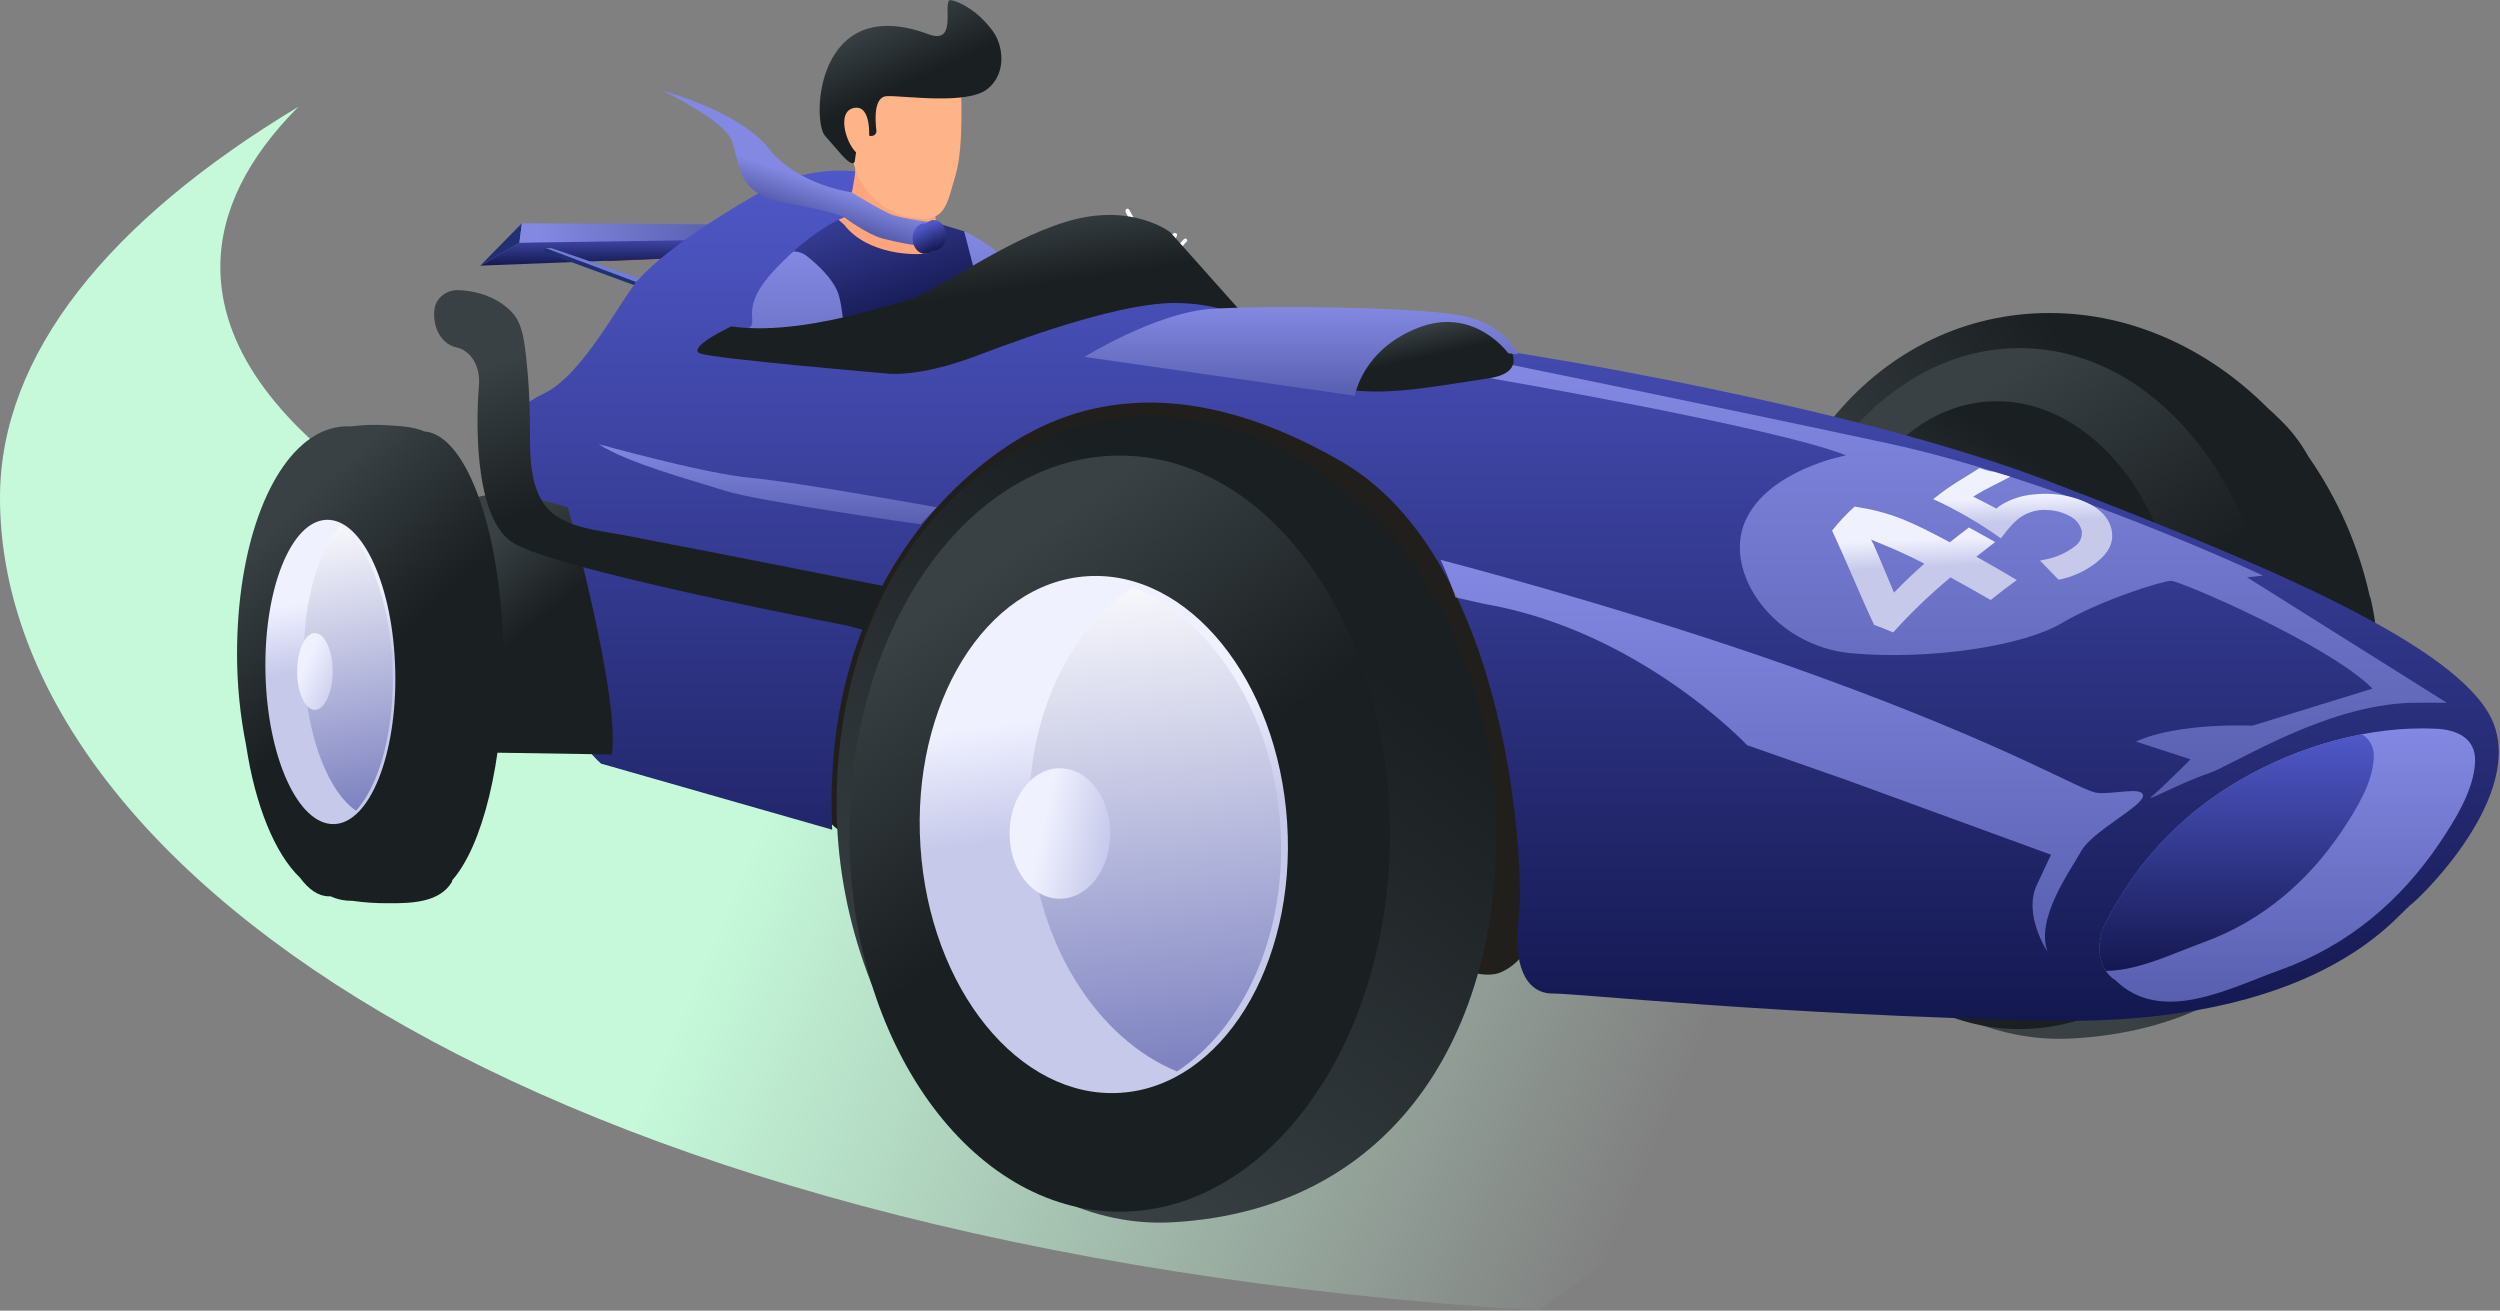 <svg width="515" height="270" viewBox="0 0 515 270" fill="none" xmlns="http://www.w3.org/2000/svg">
<rect x="0" y="0" width="515" height="270" fill="#808080" stroke="none"/>
<g clip-path="url(#clip0_209_39534)">
<path d="M449 172.099H443.087C223.446 172.099 45.389 119.685 45.389 55.021C45.389 43.562 51.016 32.481 61.465 22C22.456 45.456 0 73.026 0 102.522C0 175.656 104 256.5 317 270L449 172.099Z" fill="url(#paint0_linear_209_39534)"/>
<path d="M194.19 46.31L172.05 44.6L175.77 56.33L194.71 62.64L197.22 58.39L194.19 46.31Z" fill="#FFA57B"/>
<path d="M165.43 100.809C165.43 100.809 163.53 110.979 164.67 112.519C165.411 113.458 166.486 114.074 167.67 114.239L204.41 111.419L205.62 91.209C205.62 91.209 209.33 77.349 207.62 71.489C205.91 65.629 198.62 47.649 198.62 47.649L192.99 45.959C192.99 45.959 192.99 51.829 190.92 52.209C188.85 52.589 178.85 52.649 173.92 46.319L172.03 44.619L161.56 52.239L166.35 93.629L165.43 100.809Z" fill="url(#paint1_linear_209_39534)"/>
<path d="M198.62 47.641C198.62 47.641 205.21 50.591 207.48 54.321C209.75 58.051 215.88 79.431 215.88 79.431L207.25 81.141L198.62 47.641Z" fill="url(#paint2_linear_209_39534)"/>
<path d="M166.27 52.8C165.409 52.098 164.317 51.742 163.208 51.801C162.099 51.86 161.052 52.331 160.27 53.12C157.27 56.12 152.92 61.12 152.79 65.23C152.59 71.47 151.58 88 151.58 88L174.58 87.19C174.58 87.19 174.58 65.19 172.58 60.19C171.44 57.34 168.56 54.62 166.27 52.8Z" fill="url(#paint3_linear_209_39534)"/>
<path d="M178.45 26.301L173.37 45.771C173.37 45.771 183.97 50.891 192.97 46.461L190.13 27.581L178.45 26.301Z" fill="#FFA57B"/>
<path d="M197.92 17.419C197.92 17.419 198.65 30.179 196.85 36.069C195.05 41.959 194.9 46.159 187.8 44.859C180.7 43.559 176.31 38.159 175.38 31.289C175.38 31.289 173.88 20.679 176.28 17.439C178.68 14.199 197.92 17.419 197.92 17.419Z" fill="#FFB389"/>
<path d="M179.19 27.999H179.63C179.762 27.988 179.89 27.951 180.007 27.89C180.124 27.828 180.227 27.745 180.312 27.644C180.397 27.542 180.46 27.425 180.5 27.299C180.539 27.173 180.552 27.041 180.54 26.909C180.27 24.739 179.97 19.909 182.7 19.799C186.21 19.679 199.22 21.669 203.41 18.339C207.41 15.139 206.75 9.339 204.41 6.249C200.53 1.069 195.91 -0.191 195.58 0.059C194.3 1.059 197.18 9.229 191.29 7.059C168.09 -1.571 167.17 24.819 169.95 27.959C172.73 31.099 174.43 33.409 175.52 33.619C175.585 33.632 175.651 33.631 175.716 33.617C175.78 33.603 175.841 33.577 175.894 33.538C175.948 33.499 175.993 33.45 176.026 33.394C176.06 33.337 176.082 33.274 176.09 33.209L176.83 27.809C176.841 27.737 176.867 27.669 176.907 27.608C176.947 27.548 177.001 27.497 177.063 27.46C177.125 27.423 177.195 27.4 177.267 27.393C177.339 27.386 177.412 27.395 177.48 27.419L179.19 27.999Z" fill="url(#paint4_linear_209_39534)"/>
<path d="M179 29.13C179 29.13 179.77 21.44 175.89 22.24C172.01 23.04 174.62 30.71 177.06 31.91L179 29.13Z" fill="#FFB389"/>
<path d="M490.17 136.93C490.05 134.57 489.82 132.25 489.51 129.93C489.51 129.53 489.51 129.13 489.46 128.72C489.458 128.66 489.442 128.601 489.415 128.548C489.387 128.494 489.348 128.447 489.3 128.41C489.05 126.63 488.74 124.85 488.3 123.08C488.281 123.03 488.246 122.988 488.2 122.96C485.919 112.597 481.621 102.784 475.55 94.081C474.014 91.292 472.073 88.748 469.79 86.531C468.94 85.68 468.05 84.861 467.15 84.05C454.97 71.85 439.08 64.481 422.23 64.481C387.32 64.481 360.92 95.35 360.92 136.26C360.92 177.17 391.7 215.71 426.56 213.94C471.8 211.66 492.25 176.26 490.17 136.93Z" fill="url(#paint5_linear_209_39534)"/>
<path d="M242.86 61.701C240.56 59.211 239.29 55.701 237.74 52.701C236.09 49.511 234.37 46.361 232.64 43.211C232.36 42.701 231.64 43.151 231.88 43.651C233.58 47.251 235.3 50.841 237.1 54.391C238.52 57.181 239.71 60.391 241.98 62.611C242.101 62.728 242.263 62.792 242.431 62.789C242.598 62.786 242.758 62.717 242.875 62.596C242.992 62.475 243.056 62.313 243.053 62.145C243.05 61.977 242.981 61.818 242.86 61.701Z" fill="white"/>
<path d="M214.38 69.02C211.11 64.31 208.53 59.16 205.25 54.46C205.178 54.365 205.073 54.3 204.956 54.277C204.839 54.254 204.717 54.274 204.614 54.334C204.511 54.395 204.433 54.49 204.395 54.604C204.358 54.717 204.363 54.84 204.41 54.95C205.79 58.13 207.56 61.16 209.25 64.19C210.41 66.25 211.61 68.47 213.67 69.74C214.1 70 214.67 69.46 214.38 69.02Z" fill="white"/>
<path d="M227.25 47.82L226.65 48.27L227.25 47.82Z" fill="white"/>
<path d="M226.65 48.27L226.35 48.499L226.65 48.27Z" fill="white"/>
<path d="M228 47.249L228.06 47.199L228 47.249Z" fill="white"/>
<path d="M227.43 47.68L227.25 47.82L227.43 47.68Z" fill="white"/>
<path d="M222.8 48.081C221.55 46.841 211.03 57.541 210.44 58.151C211.29 57.271 216.83 53.231 218.21 52.101C217.64 52.751 211.06 61.831 211.21 61.991C211.65 62.431 223.04 52.301 224.11 51.421C221.61 54.081 218.11 60.531 217.11 61.421C217.02 61.501 218.11 60.601 219.57 59.421C219.377 59.712 219.298 60.064 219.35 60.41C219.402 60.755 219.58 61.069 219.85 61.291C221.54 62.961 225.49 55.721 224.97 57.381C225.622 56.509 226.33 55.681 227.09 54.901C225.431 55.564 223.812 56.322 222.24 57.171C223.408 56.296 224.472 55.289 225.41 54.171C224.954 54.017 224.47 53.97 223.993 54.032C223.516 54.094 223.06 54.265 222.66 54.531C224.8 51.531 227.28 47.801 228.05 47.211C223.68 50.531 219.44 54.041 215.34 57.701C215.08 58.061 223.02 48.331 222.8 48.081Z" fill="white"/>
<path d="M228 47.25L227.43 47.68L228 47.25Z" fill="white"/>
<path d="M241.6 48.2C241.111 48.908 240.667 49.646 240.27 50.41C239.839 51.081 239.487 51.799 239.22 52.55C239.09 52.99 239.7 53.38 240.01 53.01C240.526 52.336 240.968 51.608 241.33 50.84C241.749 50.103 242.123 49.342 242.45 48.56C242.64 48.02 241.89 47.82 241.6 48.2Z" fill="white"/>
<path d="M243.92 49.25C242.688 50.437 241.705 51.859 241.03 53.43C240.88 53.81 241.52 54.08 241.7 53.71C242.4 52.261 243.328 50.934 244.45 49.78C244.52 49.71 244.56 49.615 244.56 49.515C244.56 49.416 244.52 49.321 244.45 49.25C244.38 49.18 244.284 49.141 244.185 49.141C244.086 49.141 243.99 49.18 243.92 49.25Z" fill="white"/>
<path d="M136.01 53.321L142.47 48.391L130.04 48.671C129.943 49.692 129.469 50.641 128.71 51.331C127.567 52.33 126.287 53.162 124.91 53.801L136.01 53.321Z" fill="#782424"/>
<path d="M106.999 50.001L159.8 47.211C158.66 47.211 141.85 51.301 138.06 53.211L98.96 54.721L106.999 50.001Z" fill="url(#paint6_linear_209_39534)"/>
<path d="M98.91 54.74L107 50L107.5 46L98.91 54.74Z" fill="#203072"/>
<path d="M145.71 46.21L107.5 46L107 50L145.71 49.43V46.21Z" fill="url(#paint7_linear_209_39534)"/>
<path d="M130.96 57.899L113.1 51.239L112.39 51.109L111.96 51.889L130.61 58.729L131.36 57.719L130.96 57.899Z" fill="#203072"/>
<path d="M131.03 58.089L131.36 57.719L131.7 57.329L113.58 51.109H112.39L131.03 58.089Z" fill="#717BD8"/>
<path d="M213.62 80.829C193 90.589 173.62 106.279 166.82 128.049C163.444 138.995 163.444 150.704 166.82 161.649C168.45 166.909 172.21 172.789 177.7 172.319C180.12 172.109 182.22 170.659 184.26 169.319C207.55 154.319 238.72 152.319 263.74 164.219C274.74 169.469 285.33 178.659 286.26 190.799C286.38 192.309 286.39 193.979 287.4 195.109C288.236 195.889 289.277 196.416 290.4 196.629L301.4 199.819C303.83 200.519 306.4 201.219 308.85 200.429C310.546 199.744 312.052 198.66 313.24 197.269C327.56 182.469 332 159.589 326.52 139.749C321.04 119.909 306.52 103.209 288.79 92.749C271.06 82.289 250.3 77.699 229.72 77.039C220.87 76.749 210.37 78.119 206.2 85.929L213.64 80.799" fill="#211F1C"/>
<path d="M171.28 169.561V169.691C172.013 170.497 172.901 171.148 173.89 171.605C174.88 172.062 175.951 172.315 177.04 172.351H177.65C178.333 172.282 179.005 172.127 179.65 171.891C176.84 171.141 174.04 170.381 171.25 169.591" fill="#221D1B"/>
<path d="M469.04 141.851C469.04 180.591 445.32 211.991 416.04 211.991C386.76 211.991 363.04 180.591 363.04 141.851C363.04 103.111 386.77 71.711 416.04 71.711C445.31 71.711 469.04 103.111 469.04 141.851Z" fill="url(#paint8_linear_209_39534)"/>
<path d="M448.88 128.419C450.68 154.889 436.05 177.319 416.2 178.529C396.35 179.739 378.8 159.279 376.98 132.819C375.16 106.359 389.81 83.919 409.66 82.709C429.51 81.499 447.08 101.969 448.88 128.429" fill="url(#paint9_linear_209_39534)"/>
<path d="M394.46 141.85C394.46 135.34 398.63 130.05 403.87 129.75C403.71 129.75 403.56 129.75 403.4 129.75C397.95 129.75 393.53 135.18 393.53 141.88C393.53 148.58 397.95 154.01 403.4 154.01C403.56 154.01 403.71 154.01 403.87 154.01C398.63 153.71 394.46 148.42 394.46 141.91" fill="#626062"/>
<path d="M404.33 129.721C404.17 129.721 404.02 129.721 403.87 129.721C398.63 130.021 394.46 135.311 394.46 141.821C394.46 148.331 398.63 153.621 403.87 153.921C404.02 153.921 404.17 153.921 404.33 153.921C409.78 153.921 414.2 148.491 414.2 141.791C414.2 135.091 409.8 129.721 404.33 129.721Z" fill="#8AA5C6"/>
<path d="M403.92 97.931C404.66 97.161 380.02 113.011 386.6 153.651L388.68 150.041L390.76 151.681C390.76 151.681 384.87 117.921 403.92 97.931Z" fill="#626062"/>
<path d="M428.02 128.34C426.58 123.26 422.68 117.34 416.41 117.34C411.21 117.34 407.19 121.63 405.08 126.79C405.314 126.805 405.533 126.906 405.696 127.074C405.859 127.243 405.953 127.466 405.96 127.7V128.25C406.102 128.125 406.276 128.043 406.463 128.013C406.649 127.983 406.84 128.007 407.014 128.081C407.188 128.155 407.337 128.277 407.444 128.433C407.551 128.588 407.612 128.771 407.62 128.96C407.62 129.15 407.62 129.33 407.69 129.51L407.89 129.39C407.89 129.27 407.95 129.14 407.99 129.02C408.24 128.17 409.71 128.08 409.91 129.02C410.059 129.779 410.159 130.548 410.21 131.32C410.424 131.175 410.68 131.106 410.937 131.124C411.195 131.142 411.439 131.246 411.63 131.42H411.89C411.902 131.189 411.989 130.968 412.138 130.79C412.286 130.612 412.488 130.488 412.714 130.435C412.939 130.382 413.176 130.403 413.388 130.496C413.6 130.589 413.776 130.748 413.89 130.95C414.446 130.64 415.065 130.459 415.7 130.42C418.18 130.25 420.47 132.16 421.7 134.05C423.219 136.678 424.006 139.665 423.98 142.7C424.111 142.628 424.256 142.586 424.405 142.578C424.554 142.569 424.703 142.594 424.841 142.651C424.979 142.707 425.103 142.794 425.203 142.905C425.303 143.015 425.377 143.147 425.42 143.29V143.55C425.42 143.76 425.42 143.98 425.5 144.19C426.561 142.305 427.413 140.31 428.04 138.24C428.307 137.037 428.498 135.817 428.61 134.59C428.801 132.488 428.601 130.369 428.02 128.34Z" fill="#8AA5C6"/>
<path d="M409.16 121.75C408.81 122.28 409.48 122.75 409.98 122.53C413.23 121.15 417.08 120.3 420.13 122.61C422.92 124.72 424.28 128.49 425.9 131.39C425.98 131.509 426.092 131.604 426.223 131.663C426.354 131.723 426.499 131.745 426.642 131.728C426.785 131.71 426.92 131.653 427.033 131.564C427.145 131.474 427.231 131.355 427.28 131.22C428.8 123.05 415.09 112.89 409.16 121.75Z" fill="white"/>
<path d="M407.06 132.42C406.298 131.829 405.409 131.423 404.463 131.235C403.517 131.048 402.54 131.084 401.61 131.34C399.04 132.1 397.88 134.34 396.72 136.41C396.53 136.75 397.01 137.15 397.3 136.84C398.515 135.46 400.107 134.466 401.88 133.98C404.83 133.28 406.35 135.47 406.88 137.9C407.63 141.05 407.12 144.28 407.73 147.41C407.98 148.72 410.08 148.61 410.4 147.41C411.62 143.17 411 135.42 407.06 132.42Z" fill="white"/>
<path d="M483.01 170.231C480.92 173.931 478.83 177.611 476.73 181.301C476.56 181.521 476.38 181.741 476.22 181.961C476.64 181.181 477.08 180.411 477.53 179.641C477.66 179.411 477.32 179.221 477.17 179.411C477.3 179.171 477.45 178.931 477.58 178.681C477.599 178.643 477.61 178.601 477.61 178.558C477.611 178.515 477.601 178.473 477.583 178.434C477.565 178.396 477.538 178.362 477.504 178.335C477.471 178.309 477.432 178.29 477.39 178.281C477.65 177.741 477.9 177.201 478.15 176.661C478.25 176.441 477.92 176.261 477.82 176.471C476.942 178.283 475.97 180.049 474.91 181.761C474.786 181.685 474.637 181.66 474.496 181.692C474.354 181.724 474.23 181.81 474.15 181.931L473.93 182.251L473.7 182.391L473.41 182.861C473.352 182.861 473.296 182.877 473.247 182.907C473.197 182.937 473.157 182.98 473.13 183.031L472.94 182.941L473.18 182.581L473.24 182.521C473.7 181.971 474.13 181.391 474.54 180.811L474.46 180.751L475.08 179.881C475.26 179.641 474.86 179.361 474.65 179.571C474.25 179.951 473.87 180.351 473.48 180.751C474.48 179.151 475.48 177.511 476.32 175.751C476.53 175.341 475.9 174.981 475.68 175.391C474.487 177.624 473.19 179.811 471.79 181.951L472.39 180.461C473.12 179.331 473.84 178.181 474.57 177.051C474.79 176.721 474.23 176.411 474.03 176.751L473.68 177.301C474.23 175.991 474.77 174.691 475.31 173.381C475.38 173.211 475.23 173.101 475.08 173.111C475.114 173.034 475.123 172.949 475.107 172.867C475.091 172.785 475.05 172.709 474.99 172.651L475.92 170.511L477 168.581C477.035 168.518 477.045 168.444 477.029 168.373C477.012 168.303 476.97 168.242 476.91 168.201L477.66 166.491C477.85 166.051 477.05 165.721 476.84 166.161L474.72 170.651H474.61C474.7 170.401 474.8 170.151 474.89 169.891C475.05 169.441 474.31 169.261 474.13 169.701C473.41 171.491 472.72 173.291 472.03 175.101C471.03 177.181 469.88 179.191 468.71 181.171L468.05 182.031C467.929 182.059 467.82 182.125 467.74 182.221C467.05 183.081 466.37 183.961 465.74 184.831C466.29 183.941 466.81 183.041 467.28 182.121C467.312 182.063 467.324 181.996 467.313 181.931C467.303 181.865 467.272 181.805 467.224 181.759C467.176 181.714 467.114 181.685 467.048 181.678C466.983 181.671 466.916 181.686 466.86 181.721C467.05 181.401 467.24 181.081 467.44 180.771C467.487 180.715 467.513 180.644 467.513 180.571C467.513 180.498 467.487 180.427 467.44 180.371C467.94 179.471 468.44 178.561 468.89 177.641C468.916 177.594 468.923 177.539 468.909 177.488C468.895 177.436 468.861 177.392 468.815 177.366C468.769 177.339 468.713 177.332 468.662 177.346C468.61 177.361 468.566 177.395 468.54 177.441C465.354 183.089 461.673 188.444 457.54 193.441L457.48 193.711L455.67 195.711C456.677 194.271 457.653 192.808 458.6 191.321C461.491 187.756 463.904 183.83 465.78 179.641C465.95 179.251 465.25 178.971 465.07 179.351C464.38 180.881 463.63 182.351 462.82 183.821C462.732 183.768 462.626 183.75 462.526 183.773C462.425 183.795 462.337 183.855 462.28 183.941C460.96 185.991 459.53 188.001 458.09 190.001L457.88 190.131C457.37 190.731 456.88 191.311 456.33 191.901C457.25 190.331 458.15 188.771 459.02 187.191C459.21 186.861 458.68 186.571 458.49 186.901C458.3 187.231 458.26 187.301 458.14 187.501C458.116 187.487 458.089 187.479 458.062 187.476C458.034 187.473 458.007 187.476 457.98 187.485C457.954 187.493 457.93 187.507 457.909 187.525C457.888 187.543 457.872 187.566 457.86 187.591L456.95 189.291C457 189.091 457.06 188.911 457.11 188.711C457.16 188.511 456.83 188.351 456.74 188.561L456.68 188.671C456.14 189.571 455.57 190.451 454.98 191.321C454.88 191.161 454.62 191.061 454.48 191.231C453.48 192.431 452.48 193.601 451.48 194.751H451.4C451.23 194.941 451.07 195.141 450.91 195.341C450.3 196.001 449.68 196.661 449.05 197.341C447.223 198.978 445.487 200.714 443.85 202.541L443.79 202.621C443.63 202.941 443.96 203.391 444.33 203.141C445.071 202.624 445.77 202.049 446.42 201.421C446.411 201.486 446.421 201.551 446.45 201.61C446.478 201.669 446.524 201.718 446.58 201.751C446.539 201.847 446.531 201.953 446.556 202.054C446.582 202.155 446.639 202.245 446.72 202.311C446.741 202.374 446.777 202.432 446.826 202.477C446.875 202.523 446.934 202.556 446.999 202.573C447.063 202.59 447.131 202.59 447.196 202.574C447.261 202.558 447.321 202.526 447.37 202.481C447.75 202.111 448.11 201.721 448.47 201.351C449.29 200.601 450.11 199.831 450.9 199.051L449.3 201.441C449.303 201.375 449.279 201.31 449.234 201.261C449.189 201.212 449.126 201.184 449.06 201.181C448.994 201.178 448.929 201.202 448.88 201.247C448.832 201.292 448.803 201.355 448.8 201.421C448.528 201.6 448.313 201.854 448.182 202.152C448.051 202.45 448.008 202.779 448.06 203.101C447.93 203.291 447.81 203.481 447.68 203.661C447.46 204.001 447.99 204.271 448.23 203.971L448.38 203.761C448.462 203.782 448.547 203.784 448.63 203.769C448.713 203.753 448.791 203.72 448.86 203.671C450.113 202.644 451.32 201.554 452.48 200.401L452.38 200.541C451.93 201.101 452.84 201.541 453.32 201.231C453.8 200.921 454.14 200.601 454.54 200.231L454.39 200.501C454.316 200.652 454.298 200.825 454.338 200.988C454.379 201.151 454.475 201.295 454.61 201.395C454.746 201.495 454.912 201.544 455.08 201.534C455.248 201.524 455.407 201.456 455.53 201.341C456.66 200.421 457.77 199.441 458.84 198.421C458.924 198.467 459.019 198.492 459.115 198.492C459.211 198.492 459.306 198.467 459.39 198.421C461.33 197.021 463.17 195.561 464.93 194.031L463 196.801C462.956 196.857 462.926 196.922 462.91 196.991C462.895 197.06 462.894 197.132 462.91 197.201L461.91 198.461C461.77 198.641 462.09 198.821 462.23 198.641L463.08 197.511C463.222 197.615 463.399 197.66 463.574 197.638C463.749 197.615 463.908 197.527 464.02 197.391C464.4 196.901 464.76 196.391 465.14 195.911C465.144 195.982 465.167 196.051 465.207 196.111C465.246 196.17 465.3 196.219 465.363 196.251C465.427 196.283 465.498 196.298 465.569 196.295C465.641 196.291 465.71 196.269 465.77 196.231C465.813 196.314 465.875 196.385 465.952 196.439C466.029 196.492 466.118 196.526 466.211 196.536C466.304 196.547 466.398 196.535 466.485 196.501C466.572 196.467 466.649 196.412 466.71 196.341L467.46 195.431C467.474 195.487 467.501 195.539 467.541 195.582C467.58 195.624 467.63 195.656 467.685 195.674C467.74 195.692 467.799 195.696 467.856 195.685C467.913 195.674 467.966 195.648 468.01 195.611C468.02 195.735 468.064 195.854 468.138 195.954C468.213 196.054 468.314 196.13 468.43 196.175C468.546 196.22 468.672 196.232 468.794 196.208C468.916 196.184 469.029 196.126 469.12 196.041C471.527 193.806 473.659 191.292 475.47 188.551C475.87 188.051 476.24 187.551 476.6 187.031C476.986 186.601 477.307 186.115 477.55 185.591L477.74 185.391C479.622 182.305 481.235 179.063 482.56 175.701C482.74 175.231 481.92 174.891 481.69 175.351C481.46 175.811 481.31 176.121 481.12 176.501H481.04C481.19 176.191 481.35 175.891 481.5 175.581C481.548 175.495 481.559 175.393 481.532 175.298C481.505 175.204 481.441 175.124 481.355 175.076C481.269 175.028 481.167 175.017 481.072 175.044C480.978 175.071 480.898 175.135 480.85 175.221L480.22 176.221C481.267 174.308 482.32 172.401 483.38 170.501C483.57 170.211 483.16 169.971 483.01 170.231ZM451.95 195.231L450.8 196.531L450 197.371C451.18 196.041 452.32 194.681 453.45 193.301C452.98 193.961 452.48 194.611 451.95 195.241V195.231ZM463.75 193.231C463.694 193.3 463.66 193.385 463.651 193.473C463.642 193.562 463.659 193.652 463.7 193.731C463.24 194.111 462.78 194.481 462.31 194.841C463.08 193.981 463.83 193.091 464.55 192.201L463.75 193.231Z" fill="white"/>
<path d="M458.31 188.57C458.27 188.57 458.232 188.586 458.204 188.614C458.176 188.642 458.16 188.68 458.16 188.72C458.16 188.76 458.176 188.798 458.204 188.826C458.232 188.854 458.27 188.87 458.31 188.87C458.35 188.87 458.388 188.854 458.416 188.826C458.444 188.798 458.46 188.76 458.46 188.72C458.46 188.68 458.444 188.642 458.416 188.614C458.388 188.586 458.35 188.57 458.31 188.57Z" fill="white"/>
<path d="M400.36 183.42C391.99 178.04 385.53 171.29 382.58 161.97C382.35 161.25 381.15 161.55 381.38 162.29C384.14 171.43 390.57 180.17 399.78 184.36C399.905 184.437 400.055 184.461 400.197 184.428C400.268 184.411 400.334 184.38 400.393 184.338C400.452 184.295 400.502 184.242 400.54 184.18C400.578 184.118 400.604 184.05 400.615 183.978C400.627 183.907 400.624 183.833 400.607 183.763C400.591 183.692 400.56 183.626 400.518 183.567C400.475 183.508 400.422 183.458 400.36 183.42Z" fill="white"/>
<path d="M402.88 138.25C402.733 138.216 402.581 138.216 402.435 138.25C402.289 138.283 402.152 138.349 402.034 138.443C401.917 138.537 401.822 138.655 401.757 138.791C401.692 138.926 401.658 139.074 401.658 139.225C401.658 139.375 401.692 139.523 401.757 139.658C401.822 139.794 401.917 139.913 402.034 140.006C402.152 140.1 402.289 140.166 402.435 140.199C402.581 140.233 402.733 140.233 402.88 140.2C403.026 140.233 403.178 140.233 403.325 140.199C403.471 140.166 403.608 140.1 403.726 140.006C403.843 139.913 403.938 139.794 404.003 139.658C404.068 139.523 404.102 139.375 404.102 139.225C404.102 139.074 404.068 138.926 404.003 138.791C403.938 138.655 403.843 138.537 403.726 138.443C403.608 138.349 403.471 138.283 403.325 138.25C403.178 138.216 403.026 138.216 402.88 138.25Z" fill="white"/>
<path d="M390.09 172.13C388.732 169.485 387.514 166.771 386.44 164C386.481 163.893 386.481 163.776 386.44 163.669C384.012 157.184 382.498 150.392 381.94 143.489C381.933 143.383 381.886 143.284 381.81 143.209L381.66 141.519C381.654 141.457 381.627 141.398 381.583 141.353C381.54 141.308 381.482 141.278 381.42 141.269C381.538 137.763 381.956 134.274 382.67 130.84C382.76 130.38 382.02 130.179 381.91 130.649C379.62 141.069 379.52 152.109 382.72 162.369C382.754 162.502 382.84 162.616 382.958 162.685C383.076 162.754 383.217 162.774 383.35 162.739C383.483 162.705 383.596 162.619 383.665 162.501C383.735 162.383 383.754 162.242 383.72 162.109C382.856 158.554 382.222 154.946 381.82 151.31C381.9 151.74 382 152.179 382.08 152.609C382.08 152.739 382.08 152.869 382.08 152.999L382.15 153.159C382.641 155.466 383.252 157.746 383.98 159.989C385.244 164.377 387.016 168.603 389.26 172.579C389.54 173.089 390.33 172.64 390.07 172.13" fill="white"/>
<path d="M393.8 174.129C390.463 168.519 387.887 162.489 386.14 156.199C386.05 155.849 385.5 155.999 385.58 156.349C387.049 162.784 389.624 168.915 393.19 174.469C393.42 174.839 394.03 174.469 393.8 174.129Z" fill="white"/>
<path d="M395.8 173.521C393.653 169.972 392.058 166.118 391.07 162.091C390.98 161.721 390.39 161.871 390.47 162.241C391.39 166.347 393.011 170.264 395.26 173.821C395.47 174.151 396 173.821 395.8 173.521Z" fill="white"/>
<path d="M397.86 172.891C395.602 168.854 393.579 164.69 391.8 160.421C391.66 160.101 391.1 160.241 391.23 160.571C392.954 164.916 395.017 169.119 397.4 173.141C397.59 173.461 398.1 173.141 397.91 172.861" fill="white"/>
<path d="M401.51 174.099C399.48 170.731 397.827 167.15 396.58 163.419C396.47 163.079 395.91 163.22 396.02 163.57C397.133 167.401 398.74 171.072 400.8 174.489C401.07 174.909 401.8 174.489 401.5 174.099" fill="white"/>
<path d="M403.12 174.26C401.755 170.829 400.172 167.489 398.38 164.26C398.22 163.98 397.72 164.17 397.83 164.47C399.132 167.898 400.656 171.239 402.39 174.47C402.59 174.85 403.28 174.58 403.12 174.18" fill="white"/>
<path d="M405.31 171.481C403.794 169.567 402.49 167.495 401.42 165.301C401.28 165.001 400.72 165.221 400.85 165.531C401.791 167.851 403.083 170.013 404.68 171.941C404.97 172.271 405.57 171.831 405.31 171.481Z" fill="white"/>
<path d="M416.33 134.81C416.13 134.48 415.61 134.81 415.8 135.1C417.119 137.474 417.778 140.159 417.707 142.874C417.637 145.59 416.84 148.236 415.4 150.54C415.13 150.99 415.84 151.38 416.13 150.94C417.763 148.576 418.655 145.778 418.69 142.905C418.726 140.032 417.904 137.213 416.33 134.81Z" fill="#211F1C"/>
<path d="M420.22 144.471C420.129 147.624 419.083 150.675 417.22 153.221C416.99 153.541 417.52 153.821 417.75 153.521C419.761 150.934 420.846 147.747 420.83 144.471C420.85 144.091 420.23 144.091 420.22 144.471Z" fill="#211F1C"/>
<path d="M423.35 145.031C423.29 144.601 422.52 144.701 422.55 145.131C422.758 147.943 422.057 150.747 420.55 153.131C420.26 153.621 420.99 153.991 421.32 153.561C422.228 152.356 422.878 150.976 423.227 149.508C423.576 148.04 423.618 146.516 423.35 145.031Z" fill="#211F1C"/>
<path d="M171.33 170.889L123.8 157.299C121.586 155.298 119.799 152.869 118.548 150.159C117.297 147.448 116.607 144.513 116.52 141.529C116.03 131.099 118.7 122.359 116.27 120.179C113.84 117.999 100.99 104.179 101.27 97.859C101.55 91.54 103.7 84.999 111.95 81.12C120.2 77.24 128.04 61.37 131.55 57.55C138.34 50.15 151.76 42.389 157.02 39.349C162.846 36.071 169.536 34.658 176.19 35.3C176.19 35.3 175.48 41.549 173.98 44.749C173.98 44.749 167.98 46.749 159.74 55.4C152.01 63.58 156.47 66.129 154.29 67.579C152.11 69.029 148.93 68.579 150.63 70.79C152.33 72.999 148.1 71.65 157.07 72.139C166.04 72.629 182.31 76.26 190.8 73.139C199.29 70.019 222.1 59.55 231.07 59.309C240.04 59.069 245.87 59.069 248.54 60.309C250.182 61.076 251.603 62.246 252.67 63.709C252.67 63.709 242.23 65.159 236.17 68.559C230.11 71.96 226.71 73.169 229.62 73.169C232.53 73.169 275.23 77.29 275.96 77.54C276.69 77.79 281.78 78.019 281.78 78.019L312.35 72.68C312.35 72.68 380.28 83.119 422.01 99.129C463.74 115.139 503.29 131.399 512.51 146.679C521.73 161.959 499.65 184.049 496.51 186.469C493.37 188.889 477.34 211.469 421.3 210.249C365.26 209.029 325.7 204.669 319.88 204.669C314.06 204.669 311.63 198.359 312.88 188.899C314.13 179.439 311.18 115.139 276.24 95.01C241.3 74.879 218.98 84.329 207.58 91.849C196.18 99.369 169.25 122.419 171.43 170.949" fill="url(#paint10_linear_209_39534)"/>
<path d="M126.03 155.421L93.8 154.921C93.8 154.921 104.99 129.171 96.42 112.101C87.85 95.031 116.97 104.501 116.97 104.501C116.97 104.501 127.85 143.801 126.03 155.421Z" fill="url(#paint11_linear_209_39534)"/>
<path d="M501.87 150.12C488.06 149.45 473.45 153.73 461.58 160.62C448.864 167.906 438.761 179.006 432.7 192.35C432.686 192.383 432.68 192.419 432.682 192.455C432.684 192.492 432.695 192.527 432.714 192.558C432.732 192.589 432.758 192.616 432.789 192.635C432.819 192.654 432.854 192.666 432.89 192.67C431.8 195.91 432.89 200.23 435.73 201.88C445.23 211.22 459.19 203.59 469.82 199.77C483.82 194.77 494.63 185.4 502.48 173.77C505.64 169.08 509.69 162.7 509.87 156.83C510.02 152.02 506.03 150.32 501.87 150.12Z" fill="url(#paint12_linear_209_39534)"/>
<path fill-rule="evenodd" clip-rule="evenodd" d="M486.532 151.264C477.716 152.939 469.098 156.256 461.58 160.62C448.864 167.906 438.761 179.006 432.7 192.35C432.686 192.383 432.68 192.419 432.682 192.456C432.684 192.492 432.695 192.527 432.714 192.558C432.732 192.589 432.758 192.616 432.789 192.635C432.819 192.655 432.854 192.666 432.89 192.67C432.099 195.022 432.457 197.944 433.799 200C439.006 199.995 444.605 197.772 449.698 195.751C451.114 195.188 452.491 194.642 453.81 194.163C466.11 189.721 475.607 181.398 482.504 171.068C485.28 166.902 488.838 161.235 488.996 156.021C489.068 153.691 488.058 152.182 486.532 151.264Z" fill="url(#paint13_linear_209_39534)"/>
<path d="M308.04 166.28C307.91 163.66 307.67 161.07 307.34 158.53C307.34 158.08 307.34 157.63 307.34 157.18C307.332 157.045 307.271 156.919 307.17 156.83C306.91 154.83 306.577 152.86 306.17 150.92C306.154 150.863 306.118 150.814 306.07 150.78C303.699 139.35 299.186 128.472 292.77 118.72C291.173 115.643 289.134 112.817 286.72 110.33C285.83 109.39 284.9 108.48 283.95 107.58C271.15 94.03 254.46 85.85 236.75 85.85C200.07 85.85 172.34 120.12 172.34 165.55C172.34 210.98 204.68 253.76 241.34 251.8C288.8 249.25 310.23 209.95 308.04 166.28Z" fill="url(#paint14_linear_209_39534)"/>
<path d="M87.41 88.871C85.14 87.871 82.28 87.761 79.88 87.601C77.392 87.439 74.894 87.513 72.42 87.821C72.12 87.821 71.83 87.821 71.53 87.821C69.206 87.844 66.93 88.49 64.94 89.691L64.83 89.761C55.37 95.411 48.83 112.871 48.83 134.761C48.834 141.087 49.464 147.398 50.71 153.601C52.58 165.951 56.64 175.881 61.81 180.821C63.63 183.281 65.64 184.641 67.74 184.641H68.1C69.496 185.276 71.017 185.59 72.55 185.561C75.04 185.926 77.554 186.094 80.07 186.061C84.72 186.111 90.53 185.921 93.07 181.721C93.138 181.606 93.166 181.473 93.15 181.341C99.35 174.341 103.74 157.051 103.74 136.821C103.67 110.711 96.43 89.571 87.41 88.871Z" fill="url(#paint15_linear_209_39534)"/>
<path d="M98.34 102.35L98.48 102.55C98.17 101.69 97.84 100.87 97.48 100.08C97.8 100.83 98.08 101.58 98.34 102.35Z" fill="#211F1C"/>
<path d="M178.25 129.879L178.31 129.609L178.21 129.869L178.25 129.879Z" fill="#626062"/>
<path d="M182 120.72C170.067 118.38 158.137 116.026 146.21 113.66C140.72 112.57 135.21 111.59 129.72 110.47C125.13 109.53 118.9 109.09 114.92 106.52C108.46 102.37 109.28 93.27 109.15 86.62C109.117 82.276 108.863 77.937 108.39 73.62C108.04 70.78 107.72 66.96 105.76 64.68C101.42 59.62 94.21 59.76 94.12 59.77C93.148 59.776 92.2 60.077 91.404 60.635C90.607 61.192 89.999 61.978 89.66 62.89C88.81 66.34 90.32 70.78 94.12 71.59C96.66 72.14 99.03 75.05 98.66 79.42C98.29 83.79 97.03 105.8 105.4 111.63C112.64 116.63 161.4 126.34 174.4 128.85L178.16 129.85L178.26 129.6C178.79 127.6 181.26 122.86 182.35 120.74L182 120.72Z" fill="url(#paint16_linear_209_39534)"/>
<path d="M306.42 77.81C306.42 77.81 365.74 88 380.29 93.81C380.29 93.81 364.29 96.72 359.55 107.28C354.81 117.84 365.37 133.12 381.38 134.57C397.39 136.02 416.69 133.12 424.69 128.38C432.69 123.64 445.44 119.65 447.26 119.65C449.08 119.65 479.65 132.75 488.74 141.85L464 149.49C464 149.49 448.71 148.76 440 152.77L451.26 156.42C451.26 156.42 445.07 162.6 443.26 164.06C441.45 165.52 449.45 161.15 454.91 159.33C460.37 157.51 480.02 144.41 498.58 144.77H504.04L462.9 118.93L466.18 118.57C466.18 118.57 424.33 98.92 388.66 91.27C352.99 83.62 310.06 74.9 310.06 74.9L306.42 77.81Z" fill="url(#paint17_linear_209_39534)"/>
<path d="M411 111.66L405.61 108.66C404.01 109.85 403.22 110.48 401.67 111.71C393.55 107.4 389.74 105.58 382.06 104.35C380.372 105.864 378.816 107.52 377.41 109.3C380.41 115.72 383.05 122.3 386.06 128.71C387.64 129.3 388.43 129.62 389.99 130.28C393.65 126.222 397.597 122.432 401.8 118.94C405.18 120.79 406.8 121.73 410.08 123.6C412.2 121.92 413.29 121.06 415.46 119.49C412.12 117.49 410.52 116.58 407.12 114.68C408.66 113.47 409.45 112.87 411 111.66ZM390.17 122.08C388.54 118.15 387.7 116.2 386.04 112.33V112.28C385.8 111.88 385.6 111.5 385.42 111.15L386.98 111.8C390.197 113.081 393.347 114.523 396.42 116.12C393.8 118.42 392.61 119.58 390.17 122.08Z" fill="url(#paint18_linear_209_39534)"/>
<path d="M434.99 109.14C434.48 106.65 432.55 104.74 429.67 103.44C427.403 102.443 424.973 101.87 422.5 101.75C421.296 101.685 420.088 101.722 418.89 101.86C416.583 102.055 414.351 102.769 412.36 103.95C411.965 104.188 411.594 104.463 411.25 104.77C409.38 103.77 408.45 103.3 406.48 102.31C409.53 100.4 411.31 99.74 414.12 98.19C413 97.87 411.89 97.49 410.75 97.19C409.741 97.045 408.751 96.786 407.8 96.42C404.31 98.66 402.11 99.71 398.25 102.82C403.139 105.066 407.803 107.772 412.18 110.9L412.82 110.08C413.516 109.156 414.278 108.284 415.1 107.47C416.006 106.593 417.093 105.924 418.285 105.511C419.477 105.098 420.745 104.951 422 105.08C423.498 105.151 424.961 105.557 426.28 106.27C426.894 106.558 427.439 106.975 427.877 107.493C428.315 108.011 428.637 108.617 428.82 109.27C428.922 109.905 428.839 110.556 428.58 111.145C428.321 111.734 427.897 112.236 427.36 112.59C425.685 113.862 423.748 114.746 421.69 115.18L420.24 115.48L424.05 119.41L424.58 119.32C427.263 118.722 429.775 117.526 431.93 115.82C434.39 113.87 435.52 111.71 434.99 109.14Z" fill="url(#paint19_linear_209_39534)"/>
<path d="M299.27 121.42C299.46 121.96 299.65 122.5 299.83 123.04L300.07 123.09L299.27 121.42Z" fill="#898785"/>
<path d="M296.74 115.301C297.67 117.301 298.51 119.371 299.27 121.451L300.07 123.121L305.69 124.391C337.69 129.851 359.91 153.511 359.91 153.511L380.66 160.781L422.51 176.071L419.6 182.261C416.69 188.421 421.8 196.081 421.8 196.081C419.25 189.171 426.53 179.341 428.72 175.341C430.91 171.341 441.09 166.241 441.45 164.061C441.6 163.211 440.68 162.961 439.32 162.961C438.43 162.961 437.32 163.071 436.23 163.171C435.14 163.271 434 163.381 433.02 163.381C432.686 163.384 432.352 163.367 432.02 163.331C428.75 162.971 414.55 153.871 374.52 139.331C343.15 127.921 309.76 118.751 296.79 115.331" fill="url(#paint20_linear_209_39534)"/>
<path d="M123.36 91.519C129.3 95.4 142.53 98.919 149.36 101.1C156.19 103.28 189.64 108.01 189.64 108.01C190.97 106.56 192.91 104.5 192.91 104.5C192.91 104.5 164.04 99.279 154.58 98.43C145.12 97.579 123.4 91.519 123.4 91.519" fill="url(#paint21_linear_209_39534)"/>
<path d="M241.12 47.889C241.12 47.889 233.18 41.559 219.69 45.659C206.2 49.759 193.11 60.169 186.36 62.029C184.22 62.619 181.11 63.549 177.46 64.489C169.63 66.489 159.31 68.489 150.65 67.239C150.65 67.239 145.59 69.619 144.08 71.339C143.942 71.532 143.815 71.732 143.7 71.939C143.656 72.041 143.644 72.154 143.666 72.263C143.687 72.372 143.741 72.471 143.82 72.549C143.96 72.673 144.123 72.769 144.3 72.829C147.47 73.939 182.39 76.919 182.39 76.919C182.39 76.919 188.74 78.039 201.44 73.199C214.14 68.359 231.59 62.419 241.91 62.419C252.23 62.419 257.38 66.139 257.38 66.139L241.12 47.889Z" fill="url(#paint22_linear_209_39534)"/>
<path d="M230.66 249.61C261.411 249.61 286.34 214.742 286.34 171.73C286.34 128.718 261.411 93.85 230.66 93.85C199.909 93.85 174.98 128.718 174.98 171.73C174.98 214.742 199.909 249.61 230.66 249.61Z" fill="url(#paint23_linear_209_39534)"/>
<path d="M230.815 225.122C251.675 223.776 267.05 198.863 265.155 169.476C263.259 140.089 244.812 117.357 223.951 118.703C203.091 120.048 187.716 144.961 189.612 174.348C191.507 203.735 209.954 226.467 230.815 225.122Z" fill="url(#paint24_linear_209_39534)"/>
<path d="M263.742 169.87C262.142 146.71 249.622 127.64 233.452 121C219.452 130.15 210.642 149.74 212.172 171.85C213.772 195.01 226.292 214.08 242.462 220.72C256.422 211.58 265.272 191.98 263.742 169.87Z" fill="url(#paint25_linear_209_39534)"/>
<path d="M218.34 158.27H217.85C212.35 158.6 207.97 164.48 207.97 171.7C207.97 178.92 212.35 184.809 217.85 185.139H218.34C224.07 185.139 228.71 179.14 228.71 171.67C228.71 164.2 224.07 158.27 218.34 158.27Z" fill="url(#paint26_linear_209_39534)"/>
<path d="M68.789 169.763C76.171 169.59 81.827 155.418 81.422 138.109C81.017 120.799 74.705 106.907 67.323 107.08C59.941 107.253 54.285 121.425 54.69 138.734C55.095 156.043 61.407 169.935 68.789 169.763Z" fill="url(#paint27_linear_209_39534)"/>
<path d="M80.85 137.09C80.28 123.46 75.85 112.24 70.16 108.33C65.23 113.71 62.1 125.24 62.64 138.25C63.21 151.88 67.64 163.1 73.34 167.01C78.26 161.63 81.39 150.1 80.85 137.09Z" fill="url(#paint28_linear_209_39534)"/>
<path d="M64.87 130.42H64.7C62.76 130.61 61.21 134.07 61.21 138.32C61.21 142.57 62.76 146.03 64.7 146.23H64.87C66.87 146.23 68.53 142.69 68.53 138.31C68.53 133.93 66.89 130.42 64.87 130.42Z" fill="url(#paint29_linear_209_39534)"/>
<path d="M309.43 70.27C306.447 67.878 302.828 66.413 299.02 66.057C295.213 65.702 291.384 66.471 288.01 68.27C283.246 70.939 279.559 75.181 277.58 80.27C284.91 81.27 292.35 80.13 299.67 79.01L306.62 77.941C308.69 77.621 311.18 76.941 311.72 74.941C312.19 73.15 310.8 71.421 309.43 70.27Z" fill="url(#paint30_linear_209_39534)"/>
<path d="M310.71 72.79C310.71 72.79 303.71 63 292.15 67.52C280.59 72.04 279.1 81.52 279.1 81.52L223.4 73.52C223.4 73.52 238.21 64.38 249.5 63.63C260.79 62.88 291.65 63.23 300.93 64.99C310.21 66.75 312.72 72.99 312.72 72.99L310.71 72.79Z" fill="url(#paint31_linear_209_39534)"/>
<path d="M192.99 45.951C192.99 45.951 186.1 45.071 183.89 44.281C181.68 43.491 175.43 39.611 175.43 39.611C175.43 39.611 164.33 38.211 158.33 30.551C152.33 22.891 136.56 18.721 136.56 18.721C136.56 18.721 148.93 24.651 150.69 28.821C152.45 32.991 151.26 39.921 161.58 41.751C171.9 43.581 173.92 44.751 173.92 44.751C173.92 44.751 178.4 48.191 181.81 49.141C185.258 50.037 188.773 50.653 192.32 50.981C192.755 50.292 193.022 49.511 193.1 48.701C193.235 47.785 193.198 46.852 192.99 45.951Z" fill="url(#paint32_linear_209_39534)"/>
<path d="M192.37 51.61C193.756 51.61 194.88 50.204 194.88 48.47C194.88 46.736 193.756 45.33 192.37 45.33C190.984 45.33 189.86 46.736 189.86 48.47C189.86 50.204 190.984 51.61 192.37 51.61Z" fill="url(#paint33_linear_209_39534)"/>
<path d="M190.51 52.28C191.896 52.28 193.02 50.874 193.02 49.14C193.02 47.406 191.896 46 190.51 46C189.124 46 188 47.406 188 49.14C188 50.874 189.124 52.28 190.51 52.28Z" fill="url(#paint34_linear_209_39534)"/>
</g>
<defs>
<linearGradient id="paint0_linear_209_39534" x1="160.5" y1="160" x2="341.5" y2="237" gradientUnits="userSpaceOnUse">
<stop stop-color="#C5F9DA"/>
<stop offset="1" stop-color="#C5F9DA" stop-opacity="0"/>
</linearGradient>
<linearGradient id="paint1_linear_209_39534" x1="172.5" y1="25.999" x2="186" y2="65.999" gradientUnits="userSpaceOnUse">
<stop stop-color="#5058C8"/>
<stop offset="1" stop-color="#141850"/>
</linearGradient>
<linearGradient id="paint2_linear_209_39534" x1="206.898" y1="47.641" x2="206.898" y2="81.141" gradientUnits="userSpaceOnUse">
<stop stop-color="#8389E2"/>
<stop offset="1" stop-color="#595FAF"/>
</linearGradient>
<linearGradient id="paint3_linear_209_39534" x1="162.611" y1="51.795" x2="162.611" y2="88" gradientUnits="userSpaceOnUse">
<stop stop-color="#8389E2"/>
<stop offset="1" stop-color="#595FAF"/>
</linearGradient>
<linearGradient id="paint4_linear_209_39534" x1="187.236" y1="17.068" x2="181.142" y2="3.909" gradientUnits="userSpaceOnUse">
<stop stop-color="#1A1F21"/>
<stop offset="1" stop-color="#394144"/>
</linearGradient>
<linearGradient id="paint5_linear_209_39534" x1="437" y1="87.501" x2="380.626" y2="126.07" gradientUnits="userSpaceOnUse">
<stop stop-color="#1A1F21"/>
<stop offset="1" stop-color="#394144"/>
</linearGradient>
<linearGradient id="paint6_linear_209_39534" x1="129.38" y1="47.211" x2="129.38" y2="54.721" gradientUnits="userSpaceOnUse">
<stop stop-color="#5058C8"/>
<stop offset="1" stop-color="#141850"/>
</linearGradient>
<linearGradient id="paint7_linear_209_39534" x1="111" y1="46.5" x2="147.5" y2="48" gradientUnits="userSpaceOnUse">
<stop stop-color="#8389E2"/>
<stop offset="1" stop-color="#595FAF"/>
</linearGradient>
<linearGradient id="paint8_linear_209_39534" x1="415.103" y1="142.849" x2="384.029" y2="97.349" gradientUnits="userSpaceOnUse">
<stop stop-color="#1A1F21"/>
<stop offset="1" stop-color="#394144"/>
</linearGradient>
<linearGradient id="paint9_linear_209_39534" x1="417.499" y1="93.499" x2="394.745" y2="127.657" gradientUnits="userSpaceOnUse">
<stop stop-color="#1A1F21"/>
<stop offset="1" stop-color="#394144"/>
</linearGradient>
<linearGradient id="paint10_linear_209_39534" x1="308.006" y1="35.148" x2="308.006" y2="210.297" gradientUnits="userSpaceOnUse">
<stop stop-color="#5058C8"/>
<stop offset="1" stop-color="#141850"/>
</linearGradient>
<linearGradient id="paint11_linear_209_39534" x1="109.731" y1="129.032" x2="97.16" y2="114.274" gradientUnits="userSpaceOnUse">
<stop stop-color="#1A1F21"/>
<stop offset="1" stop-color="#394144"/>
</linearGradient>
<linearGradient id="paint12_linear_209_39534" x1="469.595" y1="150.051" x2="469.595" y2="206.341" gradientUnits="userSpaceOnUse">
<stop stop-color="#8389E2"/>
<stop offset="1" stop-color="#595FAF"/>
</linearGradient>
<linearGradient id="paint13_linear_209_39534" x1="460.737" y1="151.264" x2="460.737" y2="200" gradientUnits="userSpaceOnUse">
<stop stop-color="#5058C8"/>
<stop offset="1" stop-color="#141850"/>
</linearGradient>
<linearGradient id="paint14_linear_209_39534" x1="249.5" y1="112" x2="174.722" y2="211.878" gradientUnits="userSpaceOnUse">
<stop stop-color="#1A1F21"/>
<stop offset="1" stop-color="#394144"/>
</linearGradient>
<linearGradient id="paint15_linear_209_39534" x1="75.799" y1="137.493" x2="52.432" y2="112.263" gradientUnits="userSpaceOnUse">
<stop stop-color="#1A1F21"/>
<stop offset="1" stop-color="#394144"/>
</linearGradient>
<linearGradient id="paint16_linear_209_39534" x1="135.068" y1="95.307" x2="123.801" y2="66.359" gradientUnits="userSpaceOnUse">
<stop stop-color="#1A1F21"/>
<stop offset="1" stop-color="#394144"/>
</linearGradient>
<linearGradient id="paint17_linear_209_39534" x1="401.198" y1="74.9" x2="401.198" y2="164.354" gradientUnits="userSpaceOnUse">
<stop stop-color="#8389E2"/>
<stop offset="1" stop-color="#595FAF"/>
</linearGradient>
<linearGradient id="paint18_linear_209_39534" x1="378.32" y1="117.624" x2="378.076" y2="111.793" gradientUnits="userSpaceOnUse">
<stop stop-color="#C6C9EA"/>
<stop offset="1" stop-color="#F0F1FF"/>
</linearGradient>
<linearGradient id="paint19_linear_209_39534" x1="399.132" y1="108.189" x2="398.934" y2="103.018" gradientUnits="userSpaceOnUse">
<stop stop-color="#C6C9EA"/>
<stop offset="1" stop-color="#F0F1FF"/>
</linearGradient>
<linearGradient id="paint20_linear_209_39534" x1="366.15" y1="115.301" x2="366.15" y2="196.081" gradientUnits="userSpaceOnUse">
<stop stop-color="#8389E2"/>
<stop offset="1" stop-color="#595FAF"/>
</linearGradient>
<linearGradient id="paint21_linear_209_39534" x1="156.716" y1="91.519" x2="156.716" y2="108.01" gradientUnits="userSpaceOnUse">
<stop stop-color="#8389E2"/>
<stop offset="1" stop-color="#595FAF"/>
</linearGradient>
<linearGradient id="paint22_linear_209_39534" x1="199.512" y1="60.887" x2="197.247" y2="45.645" gradientUnits="userSpaceOnUse">
<stop stop-color="#1A1F21"/>
<stop offset="1" stop-color="#394144"/>
</linearGradient>
<linearGradient id="paint23_linear_209_39534" x1="229.675" y1="172.837" x2="194.518" y2="124.13" gradientUnits="userSpaceOnUse">
<stop stop-color="#1A1F21"/>
<stop offset="1" stop-color="#394144"/>
</linearGradient>
<linearGradient id="paint24_linear_209_39534" x1="191.5" y1="175.5" x2="187.908" y2="151.841" gradientUnits="userSpaceOnUse">
<stop stop-color="#C6C9EA"/>
<stop offset="1" stop-color="#F0F1FF"/>
</linearGradient>
<linearGradient id="paint25_linear_209_39534" x1="248" y1="113" x2="264" y2="247" gradientUnits="userSpaceOnUse">
<stop stop-color="white"/>
<stop offset="1" stop-color="#595FAF"/>
</linearGradient>
<linearGradient id="paint26_linear_209_39534" x1="225.999" y1="186.5" x2="211.993" y2="183.571" gradientUnits="userSpaceOnUse">
<stop stop-color="#C6C9EA"/>
<stop offset="1" stop-color="#F0F1FF"/>
</linearGradient>
<linearGradient id="paint27_linear_209_39534" x1="55.347" y1="139.466" x2="53.032" y2="125.681" gradientUnits="userSpaceOnUse">
<stop stop-color="#C6C9EA"/>
<stop offset="1" stop-color="#F0F1FF"/>
</linearGradient>
<linearGradient id="paint28_linear_209_39534" x1="75.291" y1="103.622" x2="90.599" y2="180.553" gradientUnits="userSpaceOnUse">
<stop stop-color="white"/>
<stop offset="1" stop-color="#595FAF"/>
</linearGradient>
<linearGradient id="paint29_linear_209_39534" x1="68.999" y1="146" x2="60.5" y2="142.018" gradientUnits="userSpaceOnUse">
<stop stop-color="#C6C9EA"/>
<stop offset="1" stop-color="#F0F1FF"/>
</linearGradient>
<linearGradient id="paint30_linear_209_39534" x1="294.394" y1="73.418" x2="292.921" y2="66.761" gradientUnits="userSpaceOnUse">
<stop stop-color="#1A1F21"/>
<stop offset="1" stop-color="#394144"/>
</linearGradient>
<linearGradient id="paint31_linear_209_39534" x1="266.237" y1="63.258" x2="266.237" y2="81.52" gradientUnits="userSpaceOnUse">
<stop stop-color="#8389E2"/>
<stop offset="1" stop-color="#595FAF"/>
</linearGradient>
<linearGradient id="paint32_linear_209_39534" x1="165.5" y1="36.501" x2="163.5" y2="42.501" gradientUnits="userSpaceOnUse">
<stop stop-color="#8389E2"/>
<stop offset="1" stop-color="#595FAF"/>
</linearGradient>
<linearGradient id="paint33_linear_209_39534" x1="192.001" y1="46" x2="194.479" y2="50.771" gradientUnits="userSpaceOnUse">
<stop stop-color="#5058C8"/>
<stop offset="1" stop-color="#141850"/>
</linearGradient>
<linearGradient id="paint34_linear_209_39534" x1="190.141" y1="46.67" x2="192.619" y2="51.441" gradientUnits="userSpaceOnUse">
<stop stop-color="#5058C8"/>
<stop offset="1" stop-color="#141850"/>
</linearGradient>
<clipPath id="clip0_209_39534">
<rect width="514.69" height="270" fill="white"/>
</clipPath>
</defs>
</svg>
